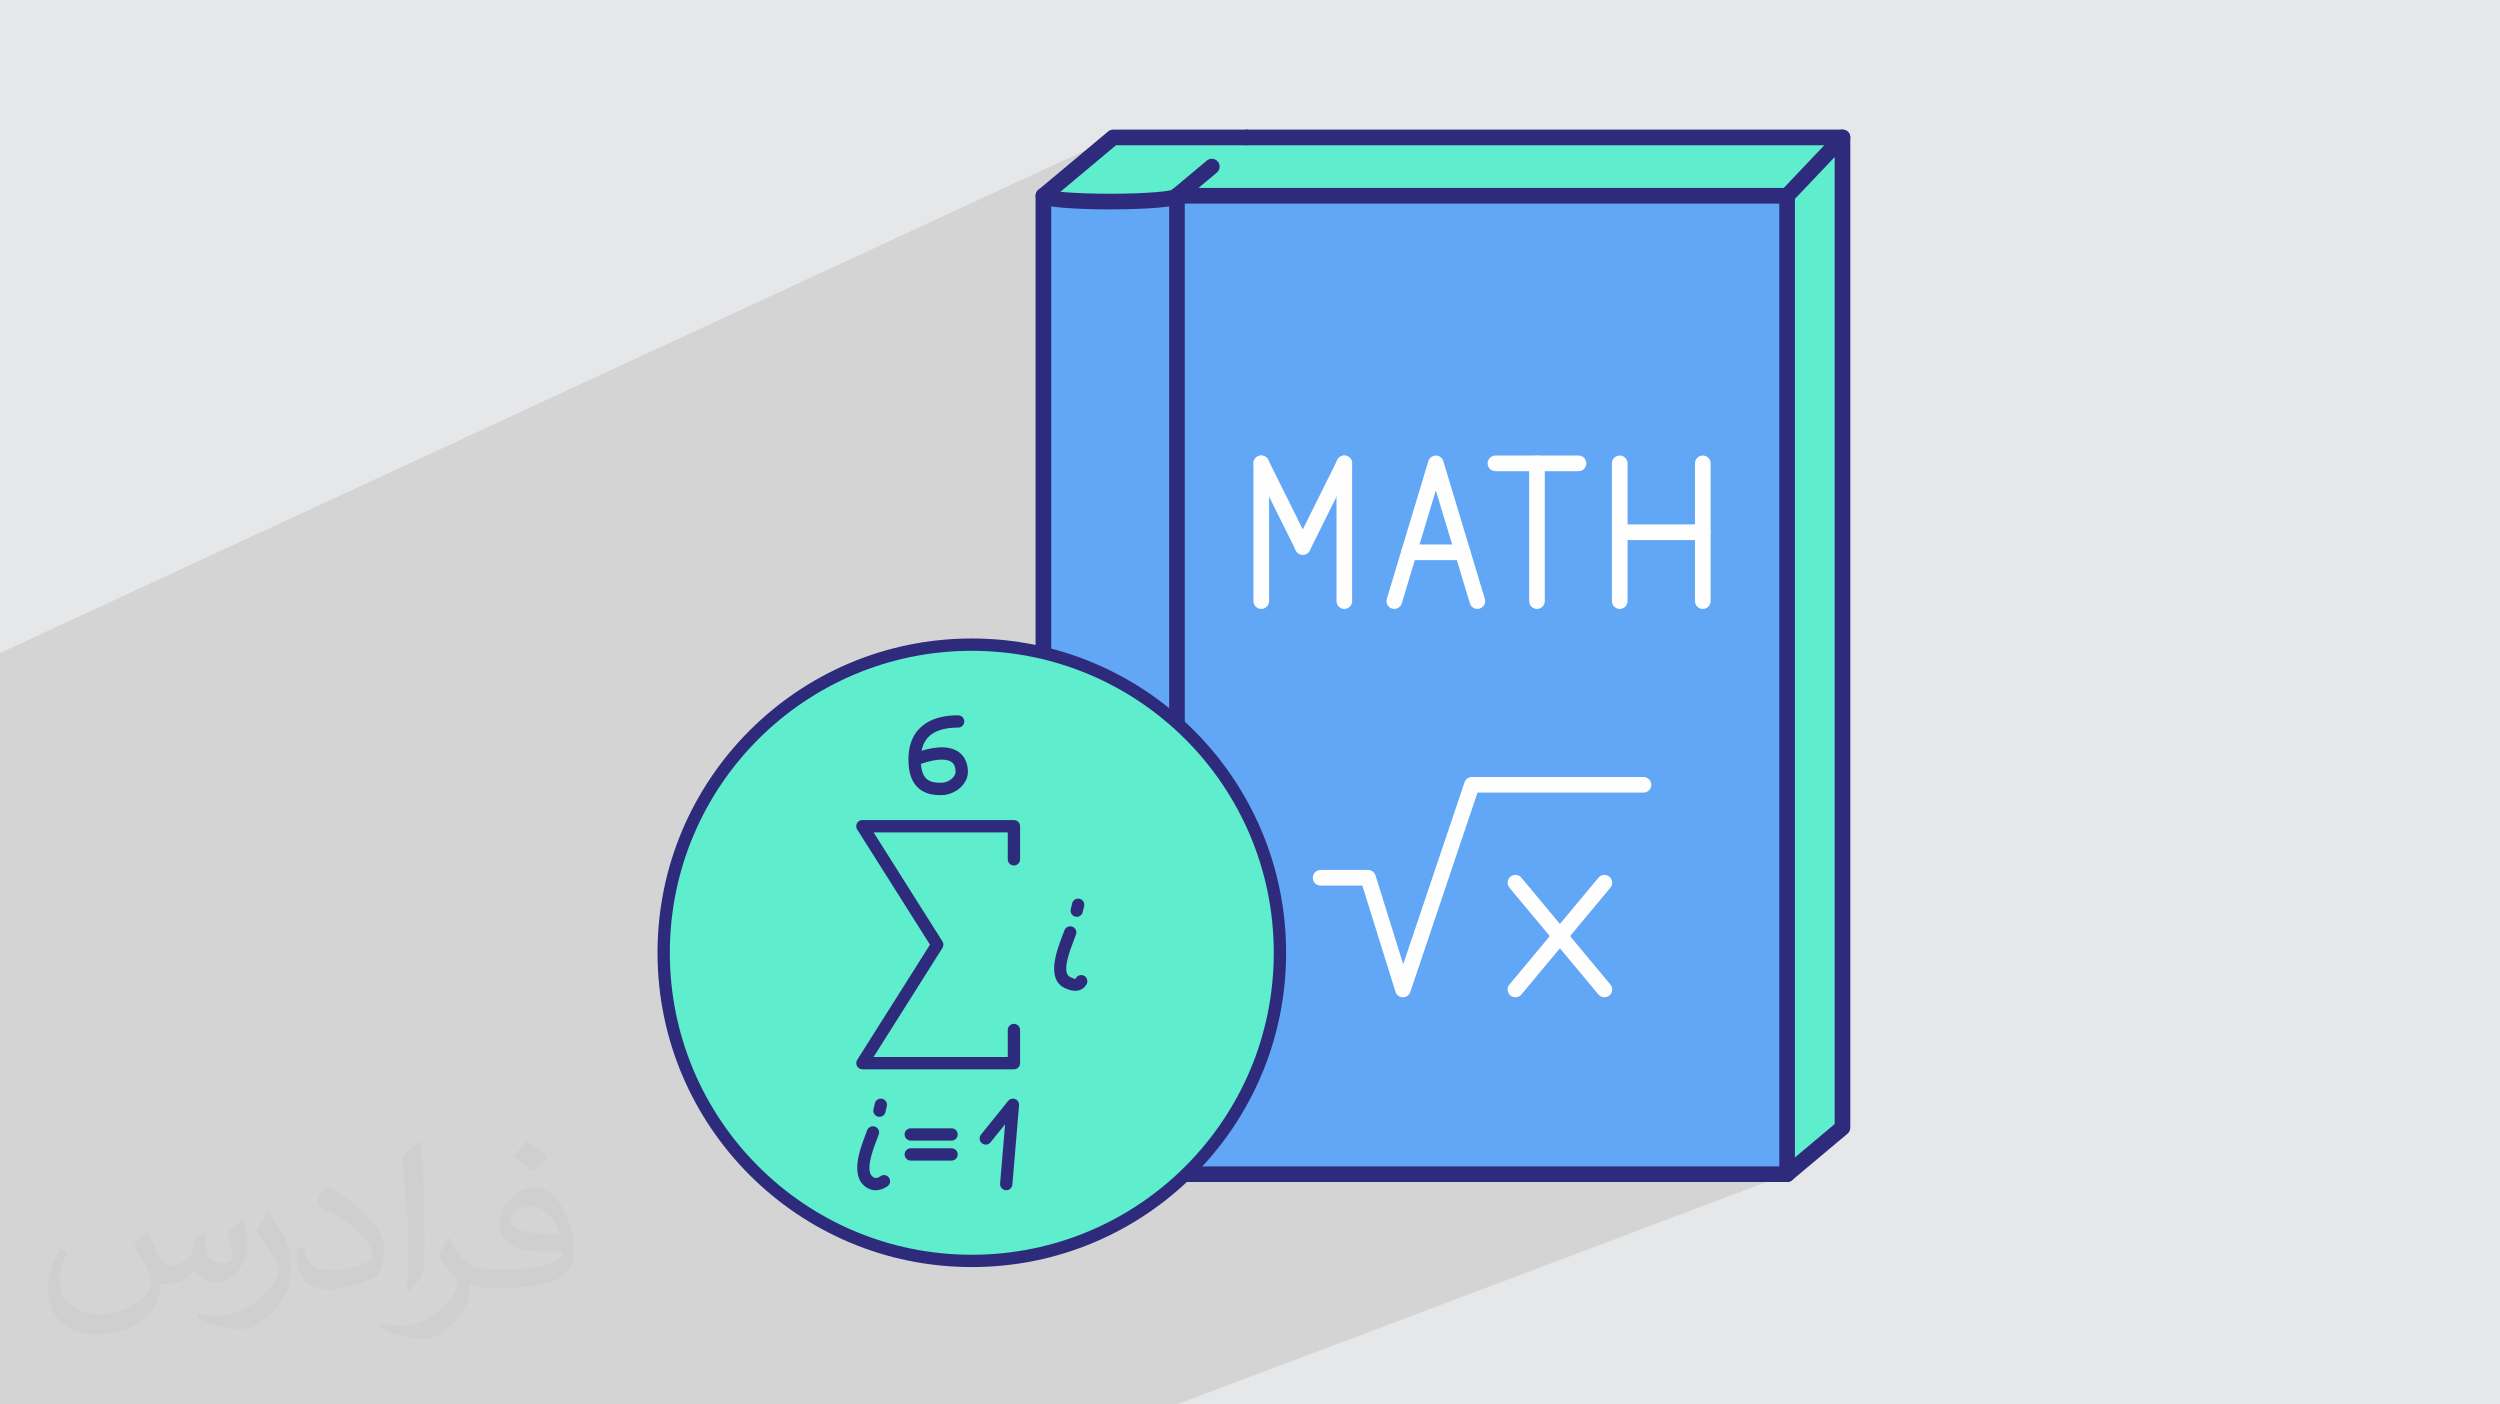 <?xml version="1.0" encoding="UTF-8"?>
<!DOCTYPE svg PUBLIC "-//W3C//DTD SVG 1.1//EN" "http://www.w3.org/Graphics/SVG/1.1/DTD/svg11.dtd">
<!-- Creator: CorelDRAW -->
<svg xmlns="http://www.w3.org/2000/svg" xml:space="preserve" width="94.192mm" height="52.917mm" version="1.1" style="shape-rendering:geometricPrecision; text-rendering:geometricPrecision; image-rendering:optimizeQuality; fill-rule:evenodd; clip-rule:evenodd"
viewBox="0 0 9419.16 5291.66"
 xmlns:xlink="http://www.w3.org/1999/xlink"
 xmlns:xodm="http://www.corel.com/coreldraw/odm/2003">
 <defs>
  <style type="text/css">
   <![CDATA[
    .str0 {stroke:#2E2B7C;stroke-width:58.92;stroke-linecap:round;stroke-linejoin:round;stroke-miterlimit:10}
    .fil5 {fill:none;fill-rule:nonzero}
    .fil0 {fill:#E6E7E8}
    .fil6 {fill:#FEFEFE;fill-rule:nonzero}
    .fil7 {fill:#2E2B7C;fill-rule:nonzero}
    .fil4 {fill:#5EEDCD;fill-rule:nonzero}
    .fil3 {fill:#61A7F5;fill-rule:nonzero}
    .fil2 {fill:#373435;fill-opacity:0.031}
    .fil1 {fill:#373435;fill-opacity:0.102}
   ]]>
  </style>
 </defs>
 <g id="Layer_x0020_1">
  <polygon class="fil0" points="-0,0 9419.16,0 9419.16,5291.66 -0,5291.66 "/>
  <polygon class="fil1" points="4189.3,5291.66 2557.91,5291.66 2495.12,5291.66 2433.85,5291.66 2339.54,5291.66 2230,5291.66 2229.61,5291.66 2224.01,5291.66 2223.91,5291.66 2223.67,5291.66 2223.63,5291.66 2146.88,5291.66 2095.79,5291.66 2035.78,5291.66 2035.73,5291.66 1833.88,5291.66 1795.49,5291.66 1756.65,5291.66 1740.84,5291.66 1740.45,5291.66 1722.95,5291.66 1694.7,5291.66 1438.56,5291.66 1421.31,5291.66 1359.11,5291.66 1290.37,5291.66 1288.25,5291.66 1283.24,5291.66 1267.33,5291.66 1259.81,5291.66 1250.52,5291.66 1207.9,5291.66 1172.7,5291.66 1171.72,5291.66 1166.38,5291.66 1152.68,5291.66 1149.85,5291.66 1144.18,5291.66 1108.32,5291.66 1072.35,5291.66 1070.89,5291.66 1063.99,5291.66 1030.09,5291.66 1030.02,5291.66 1025.74,5291.66 1021.46,5291.66 993.51,5291.66 974.71,5291.66 944.79,5291.66 850.72,5291.66 847.05,5291.66 842.76,5291.66 820.35,5291.66 787.16,5291.66 760.28,5291.66 757.13,5291.66 703.62,5291.66 696.96,5291.66 688.78,5291.66 683.43,5291.66 660.37,5291.66 636.92,5291.66 636.88,5291.66 614.03,5291.66 611.72,5291.66 564.24,5291.66 562.44,5291.66 508.73,5291.66 503.55,5291.66 482.66,5291.66 472.11,5291.66 370.53,5291.66 324.8,5291.66 295.19,5291.66 290.91,5291.66 234.81,5291.66 180.68,5291.66 166.4,5291.66 124.99,5291.66 124.95,5291.66 106.64,5291.66 87.58,5291.66 85.96,5291.66 43.29,5291.66 -0,5291.66 -0,5266.62 -0,5215.17 -0,5203.4 -0,5169.52 -0,5156.44 -0,5148.78 -0,5128.65 -0,5124.38 -0,5091.95 -0,5073.21 -0,5063.41 -0,5041.54 -0,5018.21 -0,4961.96 -0,4959.79 -0,4922.61 -0,4857.48 -0,4845.54 -0,4843.33 -0,4843.07 -0,4805.89 -0,4730.81 -0,4728.59 -0,4728.28 -0,4726.8 -0,4726.03 -0,4696.07 -0,4688.34 -0,4653.08 -0,4642.86 -0,4642.82 -0,4634.4 -0,4610.97 -0,4610.89 -0,4573.34 -0,4555.84 -0,4530.53 -0,4522.98 -0,4516.46 -0,4508.41 -0,4503.72 -0,4475.56 -0,4470.02 -0,4468.13 -0,4461.35 -0,4459.97 -0,4458.33 -0,4456.89 -0,4455.49 -0,4450.42 -0,4448.09 -0,4442.59 -0,4437.85 -0,4425.79 -0,4419.68 -0,4409.78 -0,4399.86 -0,4368.07 -0,4359.35 -0,4340.77 -0,4332.35 -0,4332.27 -0,4328.43 -0,4326.06 -0,4323.34 -0,4321.72 -0,4321.23 -0,4319.36 -0,4318.91 -0,4314.03 -0,4289.38 -0,4287.48 -0,4275.05 -0,4270.18 -0,4268.43 -0,4244.01 -0,4221.2 -0,4220.72 -0,4203.23 -0,4202.85 -0,4202.8 -0,4198.06 -0,4192.63 -0,4176.19 -0,4175.17 -0,4159.99 -0,4151.38 -0,4142.48 -0,4065.14 -0,4054.75 -0,4023.31 -0,4016 -0,3978.66 -0,3941.25 -0,3936.25 -0,3925.62 -0,3918.82 -0,3918.63 -0,3917.38 -0,3893.51 -0,3824.54 -0,3811.36 -0,3793.8 -0,3793.69 -0,3697.49 -0,3697.29 -0,3584.2 -0,2767.64 -0,2767.62 -0,2767.49 -0,2765.75 -0,2765.73 -0,2765.63 -0,2765.53 -0,2719.79 -0,2679.39 -0,2679.37 -0,2674.17 -0,2565.28 -0,2551.82 -0,2551.72 -0,2551.64 -0,2551.53 -0,2460.35 4194.07,517.78 4697.06,517.78 6941.86,517.78 6941.86,4248.81 6733.28,4423.88 6733.28,4424.01 6733.34,4424.01 4433.34,5291.66 4433.28,5291.66 4433.03,5291.66 "/>
  <path class="fil2" d="M550.85 4636.82c17.98,27.25 29.64,53.44 41.02,82.55 8.46,16.94 12.95,48.16 52.65,48.16 11.63,0 28.32,-3.43 43.13,-11.63 16.66,-8.74 29.36,-21.97 35.99,-42.06l15.87 -53.44 38.63 -19.05 2.64 2.64c-5.28,20.12 -6.6,39.42 -6.6,54.51 0,44.7 38.63,61.65 69.32,61.65 17.98,0 34.14,-8.74 34.14,-25.15 0,-21.16 -8.99,-57.15 -20.65,-89.43 17.98,-17.98 35.99,-35.99 56.62,-50.55l3.17 1.6c8.99,38.1 14.02,75.67 14.02,100.81 0,24.61 -10.85,51.87 -19.84,69.6 -18.52,34.92 -51.33,62.71 -91.01,62.71 -30.15,0 -63.75,-15.09 -86.79,-43.13l-1.32 0c-21.69,27 -55.3,51.33 -109.02,51.33l-16.66 0c-2.64,35.46 -10.31,60.58 -21.97,83.08 -32,62.43 -127,106.63 -216.43,106.63 -124.36,0 -186.79,-71.7 -186.79,-167.21 0,-59 19.3,-113.77 48.95,-152.65l24.33 10.06c-18.52,35.46 -30.96,68.78 -30.96,101.6 0,89.43 72.77,132.03 156.64,132.03 77.8,0 174.09,-49.48 191.57,-106.88 -6.6,-62.71 -30.15,-92.07 -66.14,-149.22 10.85,-19.05 24.87,-38.1 42.34,-58.47l3.17 0 0 0 0 0 -0.02 -0.09zm1434.31 -336.55c26.19,16.41 51.87,35.71 76.99,57.94 -14.02,19.84 -31.5,37.85 -53.19,53.72 -25.15,-20.37 -50.27,-37.85 -75.95,-56.36 17.45,-19.58 34.67,-38.35 52.12,-55.3l0 0 0 0 0 0 0 0 0 0 0.03 0zm13.49 244.48c-42.34,0 -76.99,27.79 -76.99,48.41 0,44.2 84.66,57.94 186,57.4 -12.7,-51.87 -57.15,-105.84 -109.02,-105.84l0.01 0.03zm-95 236.55c55.04,0 103.2,-1.6 139.95,-10.85 41.02,-10.31 75.67,-30.96 75.67,-45.24 0,-3.71 0,-8.2 -1.32,-11.91 -23.01,2.11 -49.48,2.11 -72.49,2.11 -74.6,0 -131.75,-16.94 -154.25,-58.75 -5.56,-11.63 -9.52,-24.61 -9.52,-39.42 0,-40.49 17.45,-79.91 48.16,-107.16 25.65,-22.48 53.97,-36.5 82.8,-36.5 52.12,0 93.65,41.81 122.76,107.7 15.87,35.99 26.72,77.52 26.72,129.92 0,34.92 -9.52,64.29 -31.22,85.98 -40.49,39.17 -115.09,53.97 -229.39,53.97l-51.87 0 0 0 -13.49 0c-28.32,0 -48.69,-5.03 -64.82,-17.45l-2.64 0c0.79,6.6 1.32,12.95 1.32,19.05 0,25.65 -8.46,58.47 -25.65,84.66 -50.8,75.41 -105.84,108.2 -153.47,108.2 -48.16,0 -107.16,-18.52 -160.35,-42.6l9.52 -18.52c17.2,7.14 41.02,11.91 73.81,11.91 85.98,0 198.96,-82.55 212.98,-163.25 -3.17,-6.6 -8.99,-15.34 -17.2,-24.61 -25.15,-29.9 -41.02,-54.76 -55.83,-80.95 12.7,-25.15 24.33,-45.24 35.18,-63.5l4.5 -0.53c36.78,74.88 70.1,117.73 144.45,117.73l11.63 0 0 0 53.97 0 0 0 0 0 0 0 0 0 0 0 0.09 0.01zm-372.54 79.12c6.35,-34.39 6.88,-73.02 6.88,-109.02l0 -53.44c0,-99.75 -12.7,-244.73 -23.01,-339.19 17.98,-19.3 43.13,-42.06 62.97,-57.4l5.82 1.6c13.49,118.8 16.66,256.39 16.66,383.64 0,33.35 -1.32,65.89 -4.5,89.69 -1.85,30.15 -19.3,52.91 -56.62,87.83l-8.2 -3.71zm-383.38 -157.43c1.85,46.84 24.87,83.62 105.31,83.62 50.01,0 92.33,-12.95 139.17,-35.18 8.46,-3.71 12.95,-8.74 12.95,-12.95 0,-29.36 -22.48,-68.25 -60.32,-103.71 -36.78,-33.35 -85.47,-62.71 -130.96,-82.3 -15.62,-6.6 -20.65,-13.49 -20.65,-20.12 0,-13.49 17.98,-41.81 32.82,-62.18l5.03 -0.53c52.12,27.25 110.34,67.74 153.47,112.7 39.17,41.53 63.5,83.62 63.5,129.39 0,33.86 -10.31,65.61 -27,95.25 -57.15,28.83 -118.01,50.8 -178.33,50.8 -73.28,0 -123.29,-34.39 -123.29,-115.09 0,-8.74 0,-22.22 3.17,-39.7l25.15 0 0 0 0 0 0 0 0 0 0 0 -0.02 0zm-132.57 -133.1l45.52 73.56c16.66,27.25 32.28,56.9 32.28,103.71l0 59.79c0,48.41 -30.96,100.28 -80.95,151.61 -39.17,34.67 -73.81,49.48 -105.84,49.48 -47.62,0 -102.13,-14.81 -165.1,-41.81l7.14 -18.52c19.84,5.28 42.85,9.78 71.17,9.78 90.5,-0.53 183.08,-66.67 225.42,-147.37 5.03,-9.27 6.88,-17.98 6.88,-24.08 0,-9.27 -5.03,-19.58 -8.99,-28.83 -23.01,-43.38 -48.69,-83.08 -76.99,-119.86 14.81,-23.29 29.64,-45.77 45.77,-68l3.71 0.53 0 0 0 0 0 0 0 0 0 0 -0.02 0.01z"/>
  <g id="_2274805675072">
   <g>
    <path class="fil3" d="M6733.34 737.76l0 3686.25 -2299.08 0 0 0.28c0,11.76 -112.6,21.72 -251.4,21.72 -138.79,0 -251.67,-9.96 -251.67,-21.72l0 -3686.53c0,12.04 112.88,21.75 251.67,21.75 138.8,0 251.4,-9.71 251.4,-21.75l2299.08 0z"/>
    <path class="fil4" d="M6941.73 517.78l0 3731.03 -208.45 175.2 0 -3686.25 -2299.06 0c0,12.04 -112.62,21.75 -251.41,21.75 -108.41,0 -201.12,-6.03 -236.47,-14.16l-14.93 -7.59 262.66 -219.98 2747.66 0z"/>
    <polygon class="fil5 str0" points="4434.4,737.57 6733.21,737.57 6733.21,4423.94 4434.4,4423.94 "/>
    <path class="fil5 str0" d="M4434.21 4424.13c0,11.8 -112.51,21.88 -251.3,21.88 -138.78,0 -251.72,-10.08 -251.72,-21.88l0 -3686.58c0,12.25 112.94,21.9 251.72,21.9 138.79,0 251.3,-9.65 251.3,-21.9"/>
    <polyline class="fil5 str0" points="6733.21,737.57 6941.86,517.78 6941.86,4248.81 6733.21,4423.94 "/>
    <line class="fil5 str0" x1="4565.74" y1="627.67" x2="4434.4" y2= "737.57" />
    <line class="fil5 str0" x1="6941.86" y1="517.78" x2="4697.06" y2= "517.78" />
    <polyline class="fil5 str0" points="4697.06,517.78 4194.07,517.78 3931.41,737.57 "/>
    <path class="fil6" d="M5761.33 1745.75c0,-16.27 13.2,-29.47 29.47,-29.47 16.27,0 29.46,13.2 29.46,29.47l0 519.02c0,16.27 -13.19,29.46 -29.46,29.46 -16.27,0 -29.47,-13.19 -29.47,-29.46l0 -519.02z"/>
    <path class="fil6" d="M5634.32 1775.21c-16.27,0 -29.47,-13.19 -29.47,-29.46 0,-16.27 13.2,-29.47 29.47,-29.47l312.95 0c16.27,0 29.47,13.2 29.47,29.47 0,16.27 -13.2,29.46 -29.47,29.46l-312.95 0z"/>
    <path class="fil6" d="M6073.17 1745.75c0,-16.27 13.2,-29.47 29.47,-29.47 16.27,0 29.46,13.2 29.46,29.47l0 519.02c0,16.27 -13.19,29.46 -29.46,29.46 -16.27,0 -29.47,-13.19 -29.47,-29.46l0 -519.02z"/>
    <path class="fil6" d="M6386.12 1745.75c0,-16.27 13.19,-29.47 29.46,-29.47 16.27,0 29.46,13.2 29.46,29.47l0 519.02c0,16.27 -13.19,29.46 -29.46,29.46 -16.27,0 -29.46,-13.19 -29.46,-29.46l0 -519.02z"/>
    <path class="fil6" d="M6102.64 2034.73c-16.27,0 -29.47,-13.19 -29.47,-29.46 0,-16.27 13.2,-29.47 29.47,-29.47l312.94 0c16.27,0 29.46,13.2 29.46,29.47 0,16.27 -13.19,29.46 -29.46,29.46l-312.94 0z"/>
    <path class="fil6" d="M5594.39 2256.37c4.64,15.56 -4.22,31.95 -19.79,36.59 -15.57,4.64 -31.96,-4.22 -36.6,-19.79l-128.28 -425.5 -128.27 425.5c-4.64,15.57 -21.03,24.43 -36.6,19.79 -15.56,-4.64 -24.43,-21.03 -19.79,-36.59l156.47 -519.02c2.75,-9.19 9.92,-16.86 19.79,-19.8 15.57,-4.63 31.96,4.23 36.6,19.8l156.47 519.02z"/>
    <path class="fil6" d="M5510.62 2051.42c16.26,0 29.46,13.19 29.46,29.46 0,16.27 -13.2,29.47 -29.46,29.47l-201.93 0c-16.27,0 -29.47,-13.2 -29.47,-29.47 0,-16.27 13.2,-29.46 29.47,-29.46l201.93 0z"/>
    <path class="fil6" d="M4722.55 1745.75c0,-16.27 13.2,-29.47 29.46,-29.47 16.27,0 29.47,13.2 29.47,29.47l0 519.02c0,16.27 -13.2,29.46 -29.47,29.46 -16.26,0 -29.46,-13.19 -29.46,-29.46l0 -519.02z"/>
    <path class="fil6" d="M5035.51 1745.75c0,-16.27 13.2,-29.47 29.47,-29.47 16.27,0 29.46,13.2 29.46,29.47l0 519.02c0,16.27 -13.19,29.46 -29.46,29.46 -16.27,0 -29.47,-13.19 -29.47,-29.46l0 -519.02z"/>
    <path class="fil6" d="M4725.66 1758.75c-7.18,-14.54 -1.2,-32.17 13.35,-39.35 14.55,-7.19 32.17,-1.21 39.35,13.34l156.49 314.89c7.18,14.54 1.2,32.17 -13.35,39.35 -14.55,7.19 -32.17,1.21 -39.36,-13.34l-156.48 -314.89z"/>
    <path class="fil6" d="M5038.63 1732.74c7.18,-14.55 24.81,-20.53 39.35,-13.34 14.55,7.18 20.53,24.81 13.35,39.35l-156.48 314.89c-7.19,14.55 -24.81,20.53 -39.36,13.34 -14.55,-7.18 -20.53,-24.81 -13.35,-39.35l156.49 -314.89z"/>
    <path class="fil6" d="M5687.01 3344.5c-10.36,-12.46 -8.66,-30.96 3.8,-41.32 12.45,-10.35 30.95,-8.65 41.31,3.8l335.33 402.39c10.35,12.46 8.65,30.96 -3.8,41.31 -12.46,10.36 -30.96,8.66 -41.31,-3.79l-335.33 -402.39z"/>
    <path class="fil6" d="M6022.34 3306.98c10.35,-12.45 28.85,-14.15 41.31,-3.8 12.45,10.36 14.15,28.86 3.8,41.32l-335.33 402.39c-10.36,12.45 -28.86,14.15 -41.31,3.79 -12.46,-10.35 -14.16,-28.85 -3.8,-41.31l335.33 -402.39z"/>
    <path class="fil6" d="M6192.06 2927.44c16.27,0 29.47,13.19 29.47,29.46 0,16.27 -13.2,29.46 -29.47,29.46l-625.38 0 -253.07 751.09c-5.14,15.38 -21.79,23.67 -37.17,18.53 -9.29,-3.11 -16,-10.42 -18.71,-19.12l-124.92 -400.28 -157.26 0c-16.27,0 -29.46,-13.19 -29.46,-29.46 0,-16.27 13.19,-29.46 29.46,-29.46l178.88 0c12.53,0.04 24.15,8.11 28.07,20.71l104.36 334.53 230.15 -683.07c3.17,-12.86 14.77,-22.39 28.6,-22.39l646.45 0z"/>
   </g>
   <g>
    <path class="fil4" d="M2500.51 3589.75c0,-641.17 519.78,-1160.95 1160.95,-1160.95 641.18,0 1160.94,519.78 1160.94,1160.95 0,641.16 -519.76,1160.94 -1160.94,1160.94 -641.17,0 -1160.95,-519.78 -1160.95,-1160.94z"/>
    <path class="fil7" d="M2477.29 3589.75c0,-326.99 132.55,-623.04 346.84,-837.33 214.29,-214.29 510.34,-346.84 837.33,-346.84 326.99,0 623.03,132.54 837.32,346.83 214.3,214.3 346.84,510.35 346.84,837.34 0,326.98 -132.54,623.03 -346.84,837.32 -214.29,214.3 -510.33,346.84 -837.32,346.84 -326.99,0 -623.04,-132.55 -837.33,-346.84 -214.29,-214.29 -346.84,-510.33 -346.84,-837.32zm379.67 -804.5c-205.88,205.88 -333.23,490.32 -333.23,804.5 0,314.17 127.35,598.61 333.23,804.49 205.88,205.88 490.32,333.23 804.5,333.23 314.18,0 598.61,-127.34 804.49,-333.22 205.89,-205.89 333.23,-490.33 333.23,-804.5 0,-314.18 -127.34,-598.62 -333.23,-804.51 -205.88,-205.88 -490.31,-333.22 -804.49,-333.22 -314.18,0 -598.62,127.35 -804.5,333.23z"/>
    <path class="fil7" d="M3843.35 3237.67c0,12.82 -10.39,23.22 -23.22,23.22 -12.82,0 -23.22,-10.4 -23.22,-23.22l0 -101.58 -505.58 0 259.49 410.78c4.97,7.9 4.58,17.65 -0.21,24.99l-259.28 410.47 505.58 0 0 -101.6c0,-12.83 10.4,-23.22 23.22,-23.22 12.83,0 23.22,10.39 23.22,23.22l0 124.82c0,12.82 -10.39,23.22 -23.22,23.22l-570.86 0 0 -0.07c-4.22,0 -8.49,-1.15 -12.33,-3.56 -10.82,-6.81 -14.07,-21.11 -7.26,-31.92l274.16 -434.02 -273.18 -432.45c-2.89,-3.87 -4.61,-8.67 -4.61,-13.88 0,-12.82 10.4,-23.22 23.22,-23.22l570.86 0c12.83,0 23.22,10.4 23.22,23.22l0 124.8z"/>
    <path class="fil7" d="M4010.33 3505.27c4.3,-12.06 17.59,-18.36 29.66,-14.05 12.06,4.3 18.35,17.59 14.05,29.66l-6.7 17.51c-16.91,43.95 -48.87,127.08 -15.5,142.57 19.72,9.15 20.14,7.78 20.14,7.78 4.46,-11.97 17.78,-18.06 29.75,-13.6 11.97,4.46 18.06,17.78 13.6,29.75 -0.05,0.13 -17.8,48.37 -82.9,18.15 -72.65,-33.72 -30.53,-143.25 -8.26,-201.15 1.69,-4.41 3.2,-8.32 6.16,-16.62z"/>
    <path class="fil7" d="M4039.4 3403.66c2.85,-12.47 15.28,-20.27 27.75,-17.42 12.47,2.85 20.27,15.28 17.42,27.75l-5.14 22.31c-2.85,12.47 -15.28,20.26 -27.76,17.41 -12.47,-2.85 -20.26,-15.28 -17.41,-27.75l5.14 -22.3z"/>
    <path class="fil7" d="M3609.82 2694.9c12.82,0 23.22,10.4 23.22,23.22 0,12.83 -10.4,23.22 -23.22,23.22 -33.88,0 -70.36,5.26 -97.3,23.23 -19.27,12.86 -34.19,33.1 -40.34,64.05 29.56,-8.91 54.84,-12.99 76.11,-13l0 -0.09c23.33,0 42.43,4.86 57.53,13.68 16.3,9.52 27.57,23.38 34.19,40.6 4.51,11.76 6.71,24.7 6.71,38.48 0,23.89 -12.71,46.06 -31.85,62.06 -18.4,15.38 -43.24,25.35 -68.16,25.35 -22.47,0 -52.14,-1.5 -78.13,-19.82 -26.01,-18.33 -45.89,-51.81 -45.89,-113.77 0,-68.78 26.43,-110.87 64.08,-135.99 36.2,-24.16 81.69,-31.22 123.05,-31.22zm-140.14 183.11c2.44,33.25 12.68,50.88 25.56,59.96 14.8,10.44 35.54,11.29 51.47,11.29 13.91,0 27.92,-5.69 38.41,-14.46 9.11,-7.61 15.16,-17.19 15.16,-26.51 0,-8.54 -1.13,-15.95 -3.44,-21.98 -2.76,-7.17 -7.51,-12.98 -14.42,-17.01 -8.08,-4.72 -19.36,-7.33 -34.13,-7.33l0 -0.09c-20.53,0 -46.56,5.01 -78.61,16.13z"/>
    <path class="fil7" d="M3267.01 4258.82c4.31,-12.07 17.6,-18.36 29.66,-14.05 12.07,4.3 18.36,17.59 14.06,29.65 -1.53,4.27 -3.73,10.05 -6.19,16.5 -16.54,43.37 -47.44,124.39 -13.75,144.76 12.01,7.26 24.82,-3.15 24.85,-3.17 9.87,-8.12 24.45,-6.69 32.57,3.17 8.11,9.86 6.69,24.45 -3.18,32.56 -0.11,0.09 -38.42,31.2 -78.18,7.17 -66.89,-40.45 -27.01,-145.02 -5.66,-201 2.15,-5.64 4.08,-10.7 5.82,-15.59z"/>
    <path class="fil7" d="M3296.08 4157.22c2.86,-12.48 15.29,-20.27 27.76,-17.42 12.47,2.85 20.26,15.28 17.41,27.75l-5.14 22.29c-2.85,12.47 -15.28,20.27 -27.75,17.42 -12.47,-2.85 -20.27,-15.28 -17.41,-27.75l5.13 -22.29z"/>
    <path class="fil7" d="M3431.48 4297.5c-12.82,0 -23.22,-10.4 -23.22,-23.22 0,-12.82 10.4,-23.22 23.22,-23.22l153.57 0c12.82,0 23.22,10.4 23.22,23.22 0,12.82 -10.4,23.22 -23.22,23.22l-153.57 0z"/>
    <path class="fil7" d="M3431.48 4372.69c-12.82,0 -23.22,-10.4 -23.22,-23.22 0,-12.82 10.4,-23.22 23.22,-23.22l153.57 0c12.82,0 23.22,10.4 23.22,23.22 0,12.82 -10.4,23.22 -23.22,23.22l-153.57 0z"/>
    <path class="fil7" d="M3732.05 4303.89c-8.01,9.96 -22.59,11.55 -32.55,3.53 -9.97,-8.01 -11.55,-22.59 -3.54,-32.55l102.38 -126.95c8.01,-9.96 22.59,-11.55 32.56,-3.53 6.21,4.99 9.17,12.55 8.57,19.94l0.05 0.01 -25.19 298.87c-1.05,12.77 -12.26,22.27 -25.03,21.22 -12.78,-1.05 -22.28,-12.26 -21.23,-25.03l18.84 -223.53 -54.86 68.02z"/>
   </g>
  </g>
 </g>
</svg>
